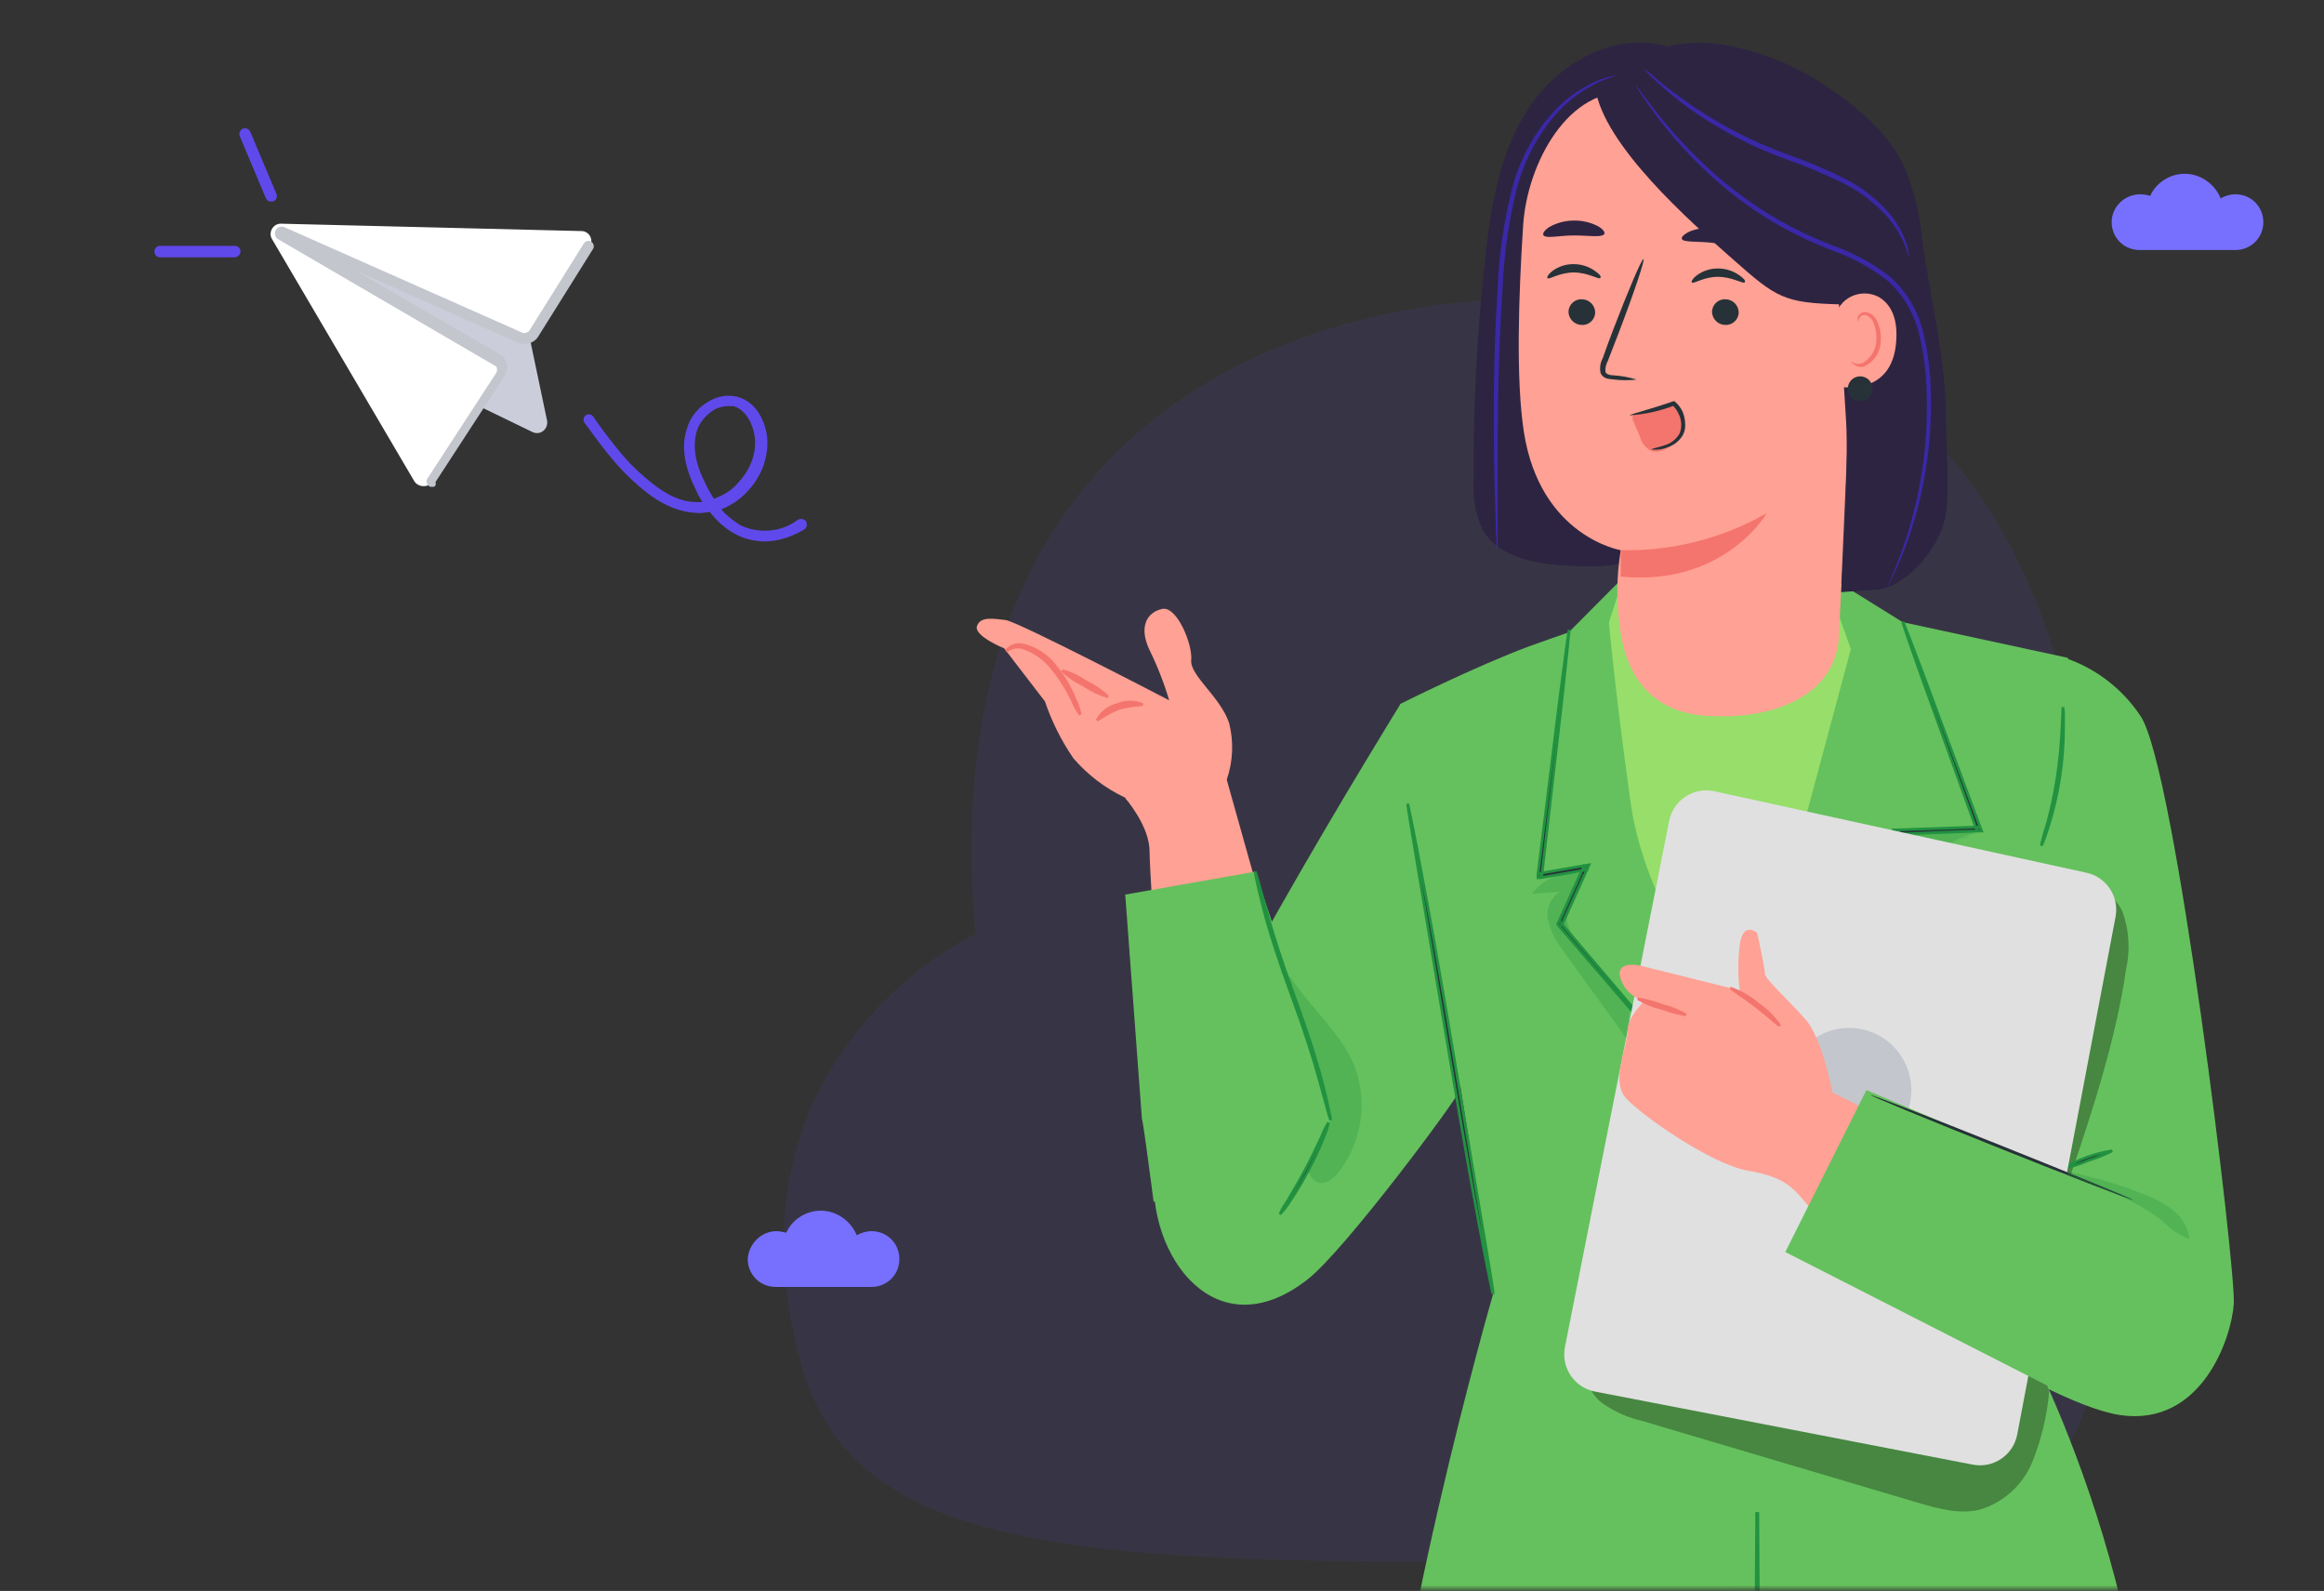 <svg width="602" height="412" viewBox="0 0 602 412" fill="none" xmlns="http://www.w3.org/2000/svg">
<rect x="0" y="0" width="602" height="412" fill="#333333" stroke="none"/>
<path opacity="0.1" d="M207.84 354.163C184.646 273.348 252.682 241.834 252.682 241.834C239.152 89.292 366.138 67.058 434.56 80.592C519.411 97.219 547.05 162.567 547.05 300.415C547.05 379.876 537.386 404.43 438.619 404.43C295.591 404.43 223.496 408.49 207.84 354.163Z" fill="#6049EB"/>
<path d="M136.395 83.618L141.704 108.884C142.128 111.008 140.005 112.919 137.882 111.857L124.293 105.275L72.697 61.323C72.06 60.899 72.698 59.837 73.335 60.049L136.395 83.618Z" fill="#CBCEDA"/>
<path d="M150.621 59.837L72.697 57.926C70.786 57.926 69.513 60.049 70.362 61.748L107.307 124.596C108.368 126.295 110.916 126.295 111.978 124.809L129.813 97.419C130.663 96.145 130.238 94.446 128.964 93.597L72.91 60.898C72.697 60.686 72.909 60.261 73.122 60.474L134.909 87.864C136.183 88.501 137.67 88.076 138.307 86.802L152.532 64.083C154.019 62.385 152.744 59.837 150.621 59.837Z" fill="white"/>
<path d="M111.977 126.081C111.765 126.081 111.341 126.081 111.128 125.869C110.491 125.444 110.279 124.595 110.704 123.958L128.539 96.568C128.751 96.356 128.752 95.931 128.752 95.506C128.752 95.082 128.539 94.869 128.115 94.657L72.06 61.959C71.211 61.534 70.999 60.472 71.423 59.623C71.848 58.774 72.697 58.562 73.547 58.774L135.333 86.164C135.97 86.376 136.608 86.164 137.032 85.739L151.258 63.02C151.683 62.383 152.532 62.171 153.169 62.596C153.806 63.02 154.018 63.87 153.594 64.507L139.368 87.226C138.306 88.924 135.971 89.561 134.06 88.712L92.019 70.027L129.388 91.684C130.45 92.322 131.087 93.171 131.299 94.233C131.512 95.294 131.299 96.568 130.662 97.417L112.827 124.807C113.039 125.869 112.614 126.081 111.977 126.081Z" fill="#C3C6CD"/>
<path d="M70.151 52.196C69.514 52.196 69.089 51.772 68.877 51.347L62.082 35.21C61.87 34.573 62.083 33.724 62.932 33.299C63.569 33.087 64.418 33.299 64.843 34.148L71.637 50.285C71.849 50.922 71.637 51.772 70.788 52.196C70.363 51.984 70.363 52.196 70.151 52.196Z" fill="#6049EB"/>
<path d="M60.808 66.635H41.486C40.637 66.635 40 65.998 40 65.148C40 64.299 40.637 63.662 41.486 63.662H60.808C61.657 63.662 62.294 64.299 62.294 65.148C62.294 65.998 61.445 66.635 60.808 66.635Z" fill="#6049EB"/>
<path d="M554.431 50.308C555.281 50.308 556.342 50.52 556.979 50.733C558.466 47.336 562.076 45 565.897 45C570.144 45 573.753 47.76 575.24 51.37C576.301 50.733 577.788 50.308 579.062 50.308C583.096 50.308 586.28 53.493 586.28 57.527C586.28 61.562 583.096 64.746 579.062 64.746H554.219C550.185 64.746 547 61.562 547 57.527C547 53.493 550.397 50.308 554.431 50.308Z" fill="#7770FF"/>
<path d="M201.123 318.824C201.972 318.824 203.034 319.036 203.671 319.248C205.157 315.851 208.766 313.516 212.588 313.516C216.835 313.516 220.445 316.276 221.931 319.885C222.993 319.248 224.478 318.824 225.752 318.824C229.787 318.824 232.972 322.009 232.972 326.043C232.972 330.077 229.787 333.262 225.752 333.262H200.91C196.876 333.262 193.691 330.077 193.691 326.043C193.904 322.221 197.089 318.824 201.123 318.824Z" fill="#7770FF"/>
<path d="M198.081 140.202C195.533 140.202 192.773 139.565 190.437 138.291C188.102 137.017 185.766 135.106 183.855 132.558C182.581 132.77 181.307 132.983 179.821 132.77C173.239 132.346 167.718 128.099 163.259 123.853C157.739 118.757 151.794 109.839 151.369 109.414C150.945 108.777 151.157 107.928 151.794 107.503C152.431 107.079 153.28 107.291 153.705 107.928C153.705 107.928 159.862 117.058 165.171 121.942C169.63 125.976 174.301 129.798 180.034 130.01C180.671 130.01 181.307 130.01 181.944 130.01C181.307 128.948 180.67 127.887 180.246 126.825C177.273 120.88 176.424 115.572 177.91 111.113C178.76 107.928 181.095 105.168 184.068 103.681C186.403 102.407 188.951 102.195 191.286 102.832C196.17 104.319 198.293 109.414 198.718 113.236C199.143 118.12 197.444 123.216 193.622 127.25C191.711 129.373 189.376 130.859 186.828 131.921C188.314 133.62 190.013 134.894 191.711 135.955C196.383 138.291 202.328 137.866 206.574 134.681C207.211 134.257 208.061 134.257 208.698 134.894C209.122 135.531 209.122 136.38 208.485 137.017C205.3 138.928 201.691 140.202 198.081 140.202ZM188.527 105.168C187.253 105.168 185.978 105.592 185.129 106.017C183.006 107.291 181.095 109.414 180.458 111.75C179.396 115.572 180.033 120.031 182.793 125.339C183.43 126.825 184.28 128.099 184.917 129.161C187.252 128.311 189.588 127.037 191.286 124.914C194.471 121.517 195.958 117.27 195.533 113.236C195.108 110.051 193.41 106.229 190.013 105.168C189.588 105.168 189.164 105.168 188.527 105.168Z" fill="#6049EB"/>
<mask id="mask0_14738_438836" style="mask-type:alpha" maskUnits="userSpaceOnUse" x="0" y="0" width="602" height="412">
<rect y="0.508" width="602" height="411" fill="#D9D9D9"/>
</mask>
<g mask="url(#mask0_14738_438836)">
<path d="M508.686 342.006C508.686 342.006 522.64 357.16 529.458 371.652C536.276 386.144 540.445 420.694 540.445 420.694C540.445 420.694 553.958 462.87 550.843 485.012C547.729 507.154 532.475 659.699 532.475 659.699C532.475 659.699 522.469 815.971 508.245 842.135L458.411 836.814L448.602 539.497L414.93 342.668L508.686 342.006Z" fill="#263238"/>
<path d="M482.788 400.979C483.036 400.235 483.168 399.458 483.181 398.674C483.352 397.203 483.475 395.02 483.524 392.347C483.563 385.385 483.202 378.426 482.445 371.505C481.562 363.609 480.802 356.498 480.164 350.809C479.989 347.93 479.645 345.065 479.134 342.227C478.835 345.104 478.835 348.005 479.134 350.882C479.429 356.203 480.189 363.56 480.998 371.627C481.807 379.695 482.347 387.051 482.494 392.372C482.641 397.693 482.568 400.979 482.788 400.979Z" fill="#65C15D"/>
<path d="M472.537 366.086C474.147 362.374 475.133 358.422 475.456 354.389C476.238 350.424 476.371 346.358 475.848 342.35C475.005 346.254 474.423 350.211 474.107 354.193C473.332 358.12 472.808 362.092 472.537 366.086Z" fill="#65C15D"/>
<path d="M436.264 354.266C436.51 354.266 436.436 352.427 438.472 351.03C439.039 350.658 439.688 350.43 440.363 350.366C441.039 350.302 441.719 350.403 442.346 350.662C443.089 350.983 443.719 351.519 444.156 352.2C444.593 352.882 444.817 353.678 444.799 354.487C444.776 355.298 444.509 356.084 444.032 356.74C443.555 357.397 442.89 357.893 442.126 358.165C441.489 358.397 440.805 358.469 440.133 358.375C439.462 358.281 438.824 358.024 438.275 357.626C436.313 356.13 436.461 354.193 436.215 354.266C435.97 354.34 435.995 354.683 436.068 355.468C436.244 356.596 436.807 357.628 437.662 358.386C438.326 358.959 439.126 359.35 439.986 359.522C440.845 359.694 441.734 359.641 442.567 359.367C443.582 359.024 444.467 358.379 445.102 357.517C445.738 356.655 446.093 355.619 446.12 354.548C446.146 353.478 445.843 352.425 445.252 351.533C444.66 350.64 443.809 349.951 442.812 349.558C441.998 349.255 441.12 349.165 440.261 349.298C439.402 349.431 438.592 349.783 437.908 350.318C437.005 351.013 436.393 352.018 436.191 353.138C436.068 353.751 436.191 354.266 436.264 354.266Z" fill="#65C15D"/>
<path d="M377.457 380.847C377.457 380.847 348.224 570.198 345.012 602.517C341.799 634.835 353.791 831.395 353.791 831.395L402.448 831.591L423.416 638.195L459.884 469.147L426.58 343.723L388.371 346.641L377.457 380.847Z" fill="#263238"/>
<path d="M546.796 205.547C546.753 206.053 546.753 206.561 546.796 207.067C546.796 208.179 546.796 209.626 546.796 211.407C546.796 212.364 546.796 213.418 546.796 214.546C546.796 215.674 546.624 216.998 546.526 218.273C546.305 220.946 546.182 224.011 545.667 227.346C545.447 229.013 545.226 230.754 544.981 232.593C544.735 234.433 544.319 236.272 544 238.233C543.362 242.157 542.406 246.276 541.547 250.641C539.512 259.346 536.986 268.835 534.19 278.766C531.394 288.697 529.04 298.383 527.127 307.015C526.269 311.404 525.386 315.572 524.846 319.52C524.552 321.482 524.233 323.37 524.012 325.209C523.792 327.048 523.645 328.814 523.497 330.506C523.081 333.865 523.081 336.955 522.982 339.627C522.982 340.976 522.982 342.227 522.982 343.379C522.982 344.532 522.982 345.561 522.982 346.518C522.982 348.332 523.154 349.779 523.228 350.882C523.231 351.393 523.281 351.901 523.375 352.403C523.421 351.889 523.421 351.372 523.375 350.858C523.375 349.779 523.375 348.406 523.375 346.518C523.375 345.561 523.375 344.507 523.375 343.379C523.375 342.251 523.375 340.927 523.546 339.652C523.718 336.979 523.767 333.914 524.233 330.579C524.405 328.912 524.601 327.146 524.822 325.332C525.042 323.517 525.41 321.604 525.705 319.667C526.269 315.719 527.201 311.6 528.157 307.211C530.094 298.506 532.571 289.016 535.269 279.061C537.967 269.105 540.493 259.591 542.455 250.862C543.362 246.472 544.319 242.328 544.907 238.38C545.226 236.419 545.594 234.531 545.815 232.716C546.035 230.902 546.256 229.111 546.452 227.42C546.918 224.06 546.992 220.995 547.163 218.322C547.163 216.974 547.311 215.723 547.335 214.571C547.36 213.418 547.335 212.364 547.335 211.407C547.335 209.617 547.335 208.171 547.212 207.067C547.128 206.547 546.989 206.037 546.796 205.547Z" fill="#263238"/>
<path d="M339.125 277.909L317.765 201.895L291.475 206.676C291.475 206.676 297.777 213.861 297.777 220.457C297.777 227.053 302.118 289.263 302.118 289.263C302.118 289.263 328.261 296.938 338.905 279.234" fill="#FFA194"/>
<path d="M317.764 201.92C319.408 197.182 319.621 192.065 318.377 187.207C316.047 180.341 308.175 174.947 308.567 170.901C308.959 166.855 304.864 156.924 301.087 157.684C297.31 158.444 294.76 162.122 297.825 168.449C299.861 172.599 301.542 176.914 302.853 181.347C302.853 181.347 263.589 160.896 260.426 160.553C257.262 160.21 253.951 159.572 253.068 162.122C252.186 164.672 260.131 167.909 260.131 167.909L270.677 181.641C272.445 186.859 274.92 191.809 278.034 196.353C281.75 200.674 286.339 204.159 291.498 206.579L302.951 220.359C302.951 220.359 320.29 214.499 317.764 201.92Z" fill="#FFA194"/>
<path d="M260.794 168.496C260.794 168.496 261.162 168.276 261.775 167.981C262.648 167.575 263.626 167.455 264.571 167.638C267.697 168.564 270.457 170.441 272.468 173.008C274.567 175.57 276.346 178.378 277.765 181.37C278.296 182.684 278.988 183.928 279.825 185.072C279.548 183.693 279.086 182.357 278.452 181.1C277.195 177.937 275.449 174.991 273.277 172.371C271.135 169.608 268.087 167.689 264.669 166.951C263.576 166.815 262.471 167.076 261.555 167.687C260.941 168.055 260.745 168.472 260.794 168.496Z" fill="#F4756E" stroke="#F4756E" stroke-width="0.7"/>
<path d="M275.141 173.646C276.823 175.209 278.734 176.507 280.806 177.496C282.702 178.789 284.787 179.782 286.986 180.439C285.319 178.862 283.415 177.555 281.345 176.564C279.442 175.275 277.348 174.29 275.141 173.646Z" fill="#F4756E" stroke="#F4756E" stroke-width="0.7"/>
<path d="M296.01 182.474C294.969 182.021 293.847 181.787 292.712 181.787C291.577 181.787 290.454 182.021 289.413 182.474C288.307 182.743 287.27 183.242 286.37 183.939C285.469 184.637 284.727 185.516 284.189 186.52C285.973 185.308 287.87 184.273 289.855 183.43C291.873 182.922 293.933 182.602 296.01 182.474Z" fill="#F4756E" stroke="#F4756E" stroke-width="0.7"/>
<path d="M378.142 282.298C378.339 283.426 348.394 323.837 338.683 331.34C314.772 350 297.212 324.842 299.003 303.582C300.793 282.323 362.766 182.326 362.766 182.326L382.802 229.529L378.142 282.298Z" fill="#65C15D"/>
<path d="M534.803 171.61L480.335 158.81L475.209 150.154L420.594 151.013L407.89 164.597L371.496 182.473L402.053 310.717L504.565 315.989L534.803 171.61Z" fill="#97DE6B"/>
<path d="M472.489 148.465L492.869 161.118L535.688 170.362L522.126 342.229C522.126 342.229 561.586 411.109 557.172 493.156L444.482 488.252C444.482 488.252 449.976 401.962 451.055 367.339C452.134 332.715 451.472 272.247 451.472 272.247L479.43 168.131L472.489 148.465Z" fill="#65C15D"/>
<path d="M416.767 161.162L420.569 149.441L406.345 163.762C406.345 163.762 397.908 166.68 396.118 167.366C381.943 172.638 362.667 182.324 362.667 182.324L386.774 335.089C386.774 335.089 359.111 430.721 357.051 488.272C357.051 488.272 430.992 489.498 460.274 488.272L452.377 268.932C452.377 268.932 426.7 238.6 422.433 208.12C418.165 177.64 416.767 161.162 416.767 161.162Z" fill="#65C15D"/>
<path d="M453.701 292.966C454.043 292.688 454.356 292.376 454.633 292.034L457.233 289.238L466.748 278.67L498.949 242.428L499.145 242.207V241.913C497.502 236.028 495.785 229.824 494.019 223.473C493.259 220.727 492.499 218.005 491.738 215.332L491.223 216.043L512.584 215.21H513.32L513.025 214.499L498.703 176.001L494.51 164.942C494.019 163.74 493.651 162.784 493.332 162.024C493.222 161.682 493.074 161.353 492.891 161.043C492.955 161.395 493.053 161.74 493.185 162.073C493.431 162.858 493.774 163.838 494.166 165.064C495.123 167.762 496.447 171.513 498.09 176.221L512.02 214.866L512.51 214.155L491.15 214.915H490.439L490.635 215.602L492.891 223.768C494.657 230.118 496.398 236.298 498.041 242.183L498.164 241.668L466.233 278.253L456.938 289.018L454.486 291.96C454.19 292.267 453.927 292.604 453.701 292.966Z" fill="#263238" stroke="#229241" stroke-width="0.7"/>
<path d="M406.495 163.174C406.373 163.573 406.291 163.984 406.249 164.4C406.127 165.307 405.955 166.484 405.734 167.955C405.317 171.192 404.704 175.68 403.993 181.221C402.571 192.648 400.633 208.464 398.377 226.56V227.296H399.088L410.933 225.261L410.247 224.305L407.99 229.356L403.552 239.164V239.483L403.772 239.753L436.586 277.809L446.396 289.015L449.069 292.007C449.706 292.669 453.777 295.734 453.802 295.71C453.826 295.685 449.804 292.595 449.24 291.86L446.788 288.746L437.003 277.49L404.484 239.189V239.777L408.922 229.969L411.179 224.918L411.62 223.961L410.566 224.133L398.745 226.193L399.382 226.806C401.467 208.685 403.282 192.844 404.582 181.417C405.195 175.827 405.661 171.339 406.004 168.103C406.151 166.631 406.249 165.454 406.347 164.522C406.428 164.077 406.478 163.626 406.495 163.174Z" fill="#263238" stroke="#229241" stroke-width="0.7"/>
<path d="M463.561 360.275C465.744 357.406 470.134 355.616 472.39 358.436C473.489 359.301 474.3 360.478 474.716 361.814C475.132 363.149 475.133 364.579 474.72 365.915C474.385 366.743 473.887 367.497 473.256 368.13C472.625 368.763 471.874 369.263 471.046 369.602C470.219 369.94 469.332 370.109 468.438 370.099C467.544 370.089 466.662 369.9 465.842 369.544C465.054 369.113 464.365 368.523 463.817 367.812C463.27 367.1 462.877 366.283 462.662 365.411C462.448 364.539 462.417 363.633 462.572 362.749C462.726 361.864 463.063 361.022 463.561 360.275Z" fill="#263238"/>
<g opacity="0.3">
<mask id="path-29-inside-1_14738_438836" fill="white">
<path d="M512.513 214.768C512.145 215.92 504.469 217.22 503.144 220.334C502.086 223.708 502.172 227.337 503.39 230.657C504.629 233.935 505.293 237.403 505.352 240.907C504.935 247.184 499.981 252.088 495.346 256.331C482.421 268.223 466.628 281.146 453.654 293.112C465.107 278.399 480.042 263.368 492.722 249.783C494.741 247.907 496.317 245.603 497.332 243.04C497.983 239.64 497.643 236.125 496.351 232.913C495.051 228.548 493.899 224.159 492.476 219.794C492.133 218.666 491.422 216.778 491.226 216.141C492.841 215.811 494.482 215.623 496.13 215.577C501.576 214.955 507.058 214.709 512.537 214.841"/>
</mask>
<path d="M512.513 214.768C512.145 215.92 504.469 217.22 503.144 220.334C502.086 223.708 502.172 227.337 503.39 230.657C504.629 233.935 505.293 237.403 505.352 240.907C504.935 247.184 499.981 252.088 495.346 256.331C482.421 268.223 466.628 281.146 453.654 293.112C465.107 278.399 480.042 263.368 492.722 249.783C494.741 247.907 496.317 245.603 497.332 243.04C497.983 239.64 497.643 236.125 496.351 232.913C495.051 228.548 493.899 224.159 492.476 219.794C492.133 218.666 491.422 216.778 491.226 216.141C492.841 215.811 494.482 215.623 496.13 215.577C501.576 214.955 507.058 214.709 512.537 214.841" fill="#229241"/>
<path d="M503.144 220.334L502.224 219.942L502.205 219.988L502.19 220.034L503.144 220.334ZM503.39 230.657L502.451 231.002L502.454 231.011L503.39 230.657ZM505.352 240.907L506.349 240.973L506.352 240.932L506.351 240.89L505.352 240.907ZM495.346 256.331L494.67 255.593L494.668 255.595L495.346 256.331ZM453.654 293.112L452.865 292.498L454.332 293.847L453.654 293.112ZM492.722 249.783L492.041 249.051L492.015 249.075L491.99 249.101L492.722 249.783ZM497.332 243.04L498.262 243.409L498.296 243.321L498.314 243.228L497.332 243.04ZM496.351 232.913L495.393 233.198L495.406 233.243L495.423 233.286L496.351 232.913ZM492.476 219.794L491.52 220.086L491.522 220.095L491.525 220.104L492.476 219.794ZM491.226 216.141L491.026 215.161L489.945 215.381L490.27 216.435L491.226 216.141ZM496.13 215.577L496.158 216.576L496.201 216.575L496.244 216.57L496.13 215.577ZM511.56 214.464C511.607 214.316 511.682 214.252 511.669 214.264C511.663 214.27 511.626 214.303 511.536 214.357C511.355 214.468 511.077 214.602 510.693 214.764C509.88 215.105 508.964 215.424 507.814 215.888C506.733 216.323 505.57 216.84 504.58 217.468C503.609 218.083 502.674 218.884 502.224 219.942L504.065 220.725C504.277 220.226 504.798 219.697 505.65 219.157C506.483 218.629 507.51 218.166 508.561 217.743C509.541 217.348 510.696 216.931 511.467 216.608C511.874 216.437 512.267 216.255 512.582 216.062C512.74 215.965 512.907 215.848 513.053 215.708C513.194 215.572 513.372 215.363 513.465 215.072L511.56 214.464ZM502.19 220.034C501.065 223.619 501.157 227.475 502.451 231.002L504.328 230.313C503.187 227.2 503.106 223.797 504.098 220.633L502.19 220.034ZM502.454 231.011C503.653 234.181 504.295 237.535 504.352 240.924L506.351 240.89C506.291 237.271 505.606 233.689 504.325 230.303L502.454 231.011ZM504.354 240.841C504.162 243.726 502.926 246.342 501.125 248.789C499.319 251.244 496.987 253.473 494.67 255.593L496.021 257.068C498.339 254.946 500.802 252.602 502.736 249.975C504.675 247.34 506.124 244.365 506.349 240.973L504.354 240.841ZM494.668 255.595C488.22 261.529 481.053 267.722 473.864 273.937C466.681 280.148 459.477 286.381 452.976 292.377L454.332 293.847C460.805 287.877 467.984 281.665 475.172 275.45C482.355 269.24 489.547 263.025 496.023 257.066L494.668 255.595ZM454.443 293.726C465.86 279.061 480.74 264.086 493.453 250.466L491.99 249.101C479.344 262.65 464.355 277.738 452.865 292.498L454.443 293.726ZM493.402 250.516C495.531 248.538 497.191 246.11 498.262 243.409L496.402 242.672C495.442 245.096 493.952 247.276 492.041 249.051L493.402 250.516ZM498.314 243.228C499.001 239.64 498.642 235.93 497.279 232.54L495.423 233.286C496.643 236.32 496.965 239.641 496.35 242.852L498.314 243.228ZM497.31 232.628C496.023 228.309 494.853 223.861 493.427 219.485L491.525 220.104C492.944 224.457 494.079 228.788 495.393 233.198L497.31 232.628ZM493.433 219.503C493.254 218.914 492.982 218.139 492.738 217.45C492.487 216.739 492.271 216.139 492.181 215.847L490.27 216.435C490.376 216.78 490.614 217.443 490.853 218.117C491.1 218.814 491.356 219.547 491.52 220.086L493.433 219.503ZM491.425 217.121C492.984 216.803 494.568 216.621 496.158 216.576L496.102 214.577C494.397 214.625 492.698 214.82 491.026 215.161L491.425 217.121ZM496.244 216.57C501.644 215.954 507.08 215.71 512.513 215.841L512.561 213.841C507.036 213.708 501.508 213.956 496.017 214.583L496.244 216.57Z" fill="#229241" mask="url(#path-29-inside-1_14738_438836)"/>
</g>
<path d="M364.677 208.172C364.657 208.617 364.698 209.062 364.799 209.496C364.946 210.452 365.143 211.678 365.388 213.199C365.952 216.558 366.712 221.168 367.644 226.808C369.606 238.431 372.255 254.247 375.197 271.73C378.14 289.214 380.912 305.226 383.045 316.603C384.124 322.317 385.007 326.951 385.669 330.139L386.43 333.817C386.512 334.25 386.627 334.676 386.773 335.092C386.793 334.655 386.751 334.218 386.65 333.793L386.086 330.065C385.522 326.731 384.737 322.096 383.806 316.456C381.844 304.833 379.195 289.017 376.252 271.534C373.309 254.051 370.538 238.136 368.331 226.759C367.276 221.021 366.369 216.386 365.731 213.199C365.412 211.678 365.143 210.477 364.946 209.521C364.892 209.065 364.802 208.614 364.677 208.172Z" fill="#263238" stroke="#229241" stroke-width="0.7"/>
<path d="M534.879 170.359C542.916 173.074 549.819 178.389 554.498 185.464C563.548 198.853 579.219 328.642 578.63 337.641C578.042 346.64 570.218 369.518 549.201 366.453C528.184 363.388 472.342 324.449 472.342 324.449L491.569 287.226L532.377 306.451L526.81 242.132L534.879 170.359Z" fill="#65C15D"/>
<g opacity="0.3">
<path d="M411.106 353.874C412.43 348.038 419.665 346.15 425.6 345.415L522.422 333.154L530.809 360.373C530.261 366.654 528.782 372.819 526.419 378.665C525.209 381.578 523.37 384.187 521.034 386.307C518.698 388.426 515.923 390.004 512.906 390.926C507.511 392.25 501.87 390.656 496.524 389.062L425.403 367.974C421.793 367.158 418.372 365.66 415.324 363.56C413.789 362.498 412.581 361.029 411.836 359.318C411.091 357.607 410.838 355.721 411.106 353.874Z" fill="black"/>
</g>
<g opacity="0.3">
<path d="M530.195 241.47C531.372 236.86 533.137 231.662 537.552 229.921C541.966 228.18 547.729 231.49 549.814 236.1C551.528 240.891 551.843 246.07 550.721 251.033C548.269 268.418 542.015 287.815 536.35 304.366L516.461 297.01C519.232 278.742 525.731 259.591 530.195 241.47Z" fill="black"/>
</g>
<path d="M325.146 225.729L344.766 284.579L319.285 302.994L298.832 311.209C298.832 311.209 295.006 281.783 295.963 292.009L291.475 231.663L325.146 225.729Z" fill="#65C15D"/>
<path d="M325.145 225.729C325.24 226.605 325.396 227.473 325.61 228.328C325.954 229.995 326.542 232.398 327.303 235.365C328.823 241.275 331.423 249.318 334.66 258.072C337.897 266.826 340.448 274.795 342.017 280.655C342.827 283.573 343.489 285.952 343.93 287.619C344.121 288.455 344.375 289.275 344.69 290.071C344.595 289.195 344.439 288.327 344.224 287.472C343.881 285.78 343.317 283.402 342.557 280.435C341.012 274.525 338.437 266.482 335.2 257.728C331.962 248.974 329.412 241.005 327.842 235.145C327.008 232.202 326.346 229.824 325.905 228.181C325.714 227.345 325.46 226.525 325.145 225.729Z" fill="#229241" stroke="#229241" stroke-width="0.7"/>
<path d="M331.547 314.421C332.469 313.46 333.29 312.409 333.999 311.282C335.784 308.653 337.421 305.927 338.904 303.117C340.4 300.309 341.734 297.419 342.902 294.461C343.45 293.26 343.861 292.002 344.128 290.709C343.432 291.825 342.848 293.008 342.387 294.24C341.381 296.447 339.934 299.487 338.193 302.749C336.452 306.01 334.76 308.904 333.509 310.988C332.749 312.068 332.092 313.218 331.547 314.421Z" fill="#263238" stroke="#229241" stroke-width="0.7"/>
<path d="M534.877 302.503C536.991 302.001 539.058 301.32 541.057 300.468C543.152 299.828 545.187 299.008 547.139 298.016C542.809 298.668 538.645 300.15 534.877 302.38V302.503Z" fill="#263238" stroke="#229241" stroke-width="0.7"/>
<path d="M528.746 218.985C529.004 218.571 529.21 218.126 529.359 217.661C529.703 216.803 530.144 215.552 530.634 213.958C533.218 205.721 534.533 197.139 534.534 188.506C534.534 186.838 534.534 185.514 534.534 184.582C534.547 184.101 534.481 183.62 534.338 183.16C534.338 183.16 534.338 185.195 534.117 188.481C533.935 192.758 533.526 197.023 532.891 201.257C532.236 205.49 531.335 209.682 530.193 213.811C529.614 215.507 529.131 217.235 528.746 218.985Z" fill="#263238" stroke="#229241" stroke-width="0.7"/>
<g opacity="0.3">
<path d="M403.992 230.953L396.855 231.443C398.395 229.424 400.472 227.879 402.849 226.985C405.226 226.092 407.806 225.886 410.295 226.392C410.123 230.707 405.635 234.067 405.905 238.358C406.319 240.646 407.413 242.757 409.044 244.415L422.287 260.819L421.355 269.034C415.911 261.236 410.393 254.002 404.948 246.229C403.129 243.96 401.801 241.339 401.049 238.53C400.703 237.117 400.8 235.633 401.326 234.277C401.853 232.922 402.783 231.761 403.992 230.953Z" fill="#229241"/>
</g>
<g opacity="0.3">
<path d="M340.717 262.14C344.69 266.853 348.586 271.475 350.527 276.638C352.155 281.115 352.607 285.935 351.839 290.636C351.072 295.338 349.111 299.764 346.144 303.491C345.477 304.309 344.577 305.098 343.656 305.532C342.736 305.965 341.881 306.013 341.176 305.527L341.161 305.516L341.145 305.507C340.542 305.153 340.067 304.615 339.792 303.972C339.521 303.34 339.456 302.64 339.605 301.971C340.075 300.837 342.502 295.814 344.012 292.69C344.549 291.578 344.97 290.707 345.146 290.336C345.367 289.869 345.401 289.333 345.335 288.747C345.269 288.162 345.096 287.48 344.856 286.691C344.642 285.988 344.368 285.177 344.055 284.251C344.016 284.136 343.976 284.019 343.936 283.9C343.572 282.824 343.159 281.59 342.72 280.17C341.257 275.179 339.714 270.791 338.17 266.407L338.125 266.279C336.648 262.087 335.17 257.892 333.752 253.154C335.691 256.151 338.069 258.998 340.436 261.807C340.53 261.918 340.624 262.029 340.717 262.14Z" fill="#229241" stroke="#229241"/>
</g>
<path d="M547.997 237.474L522.541 371.432C522.306 372.71 521.819 373.928 521.109 375.016C520.399 376.104 519.481 377.04 518.406 377.77C517.331 378.5 516.122 379.009 514.849 379.268C513.576 379.527 512.264 379.531 510.99 379.279L413.211 360.373C411.931 360.136 410.71 359.646 409.621 358.931C408.532 358.217 407.596 357.293 406.868 356.214C406.14 355.134 405.634 353.92 405.38 352.643C405.126 351.366 405.129 350.051 405.388 348.775L432.365 212.61C432.615 211.323 433.121 210.099 433.853 209.011C434.584 207.923 435.527 206.992 436.624 206.274C437.722 205.556 438.952 205.066 440.242 204.832C441.533 204.597 442.857 204.624 444.137 204.911L540.444 225.999C542.955 226.541 545.153 228.048 546.565 230.193C547.978 232.339 548.492 234.954 547.997 237.474Z" fill="#E0E0E0"/>
<path d="M478.987 298.41C487.886 298.41 495.1 291.197 495.1 282.3C495.1 273.402 487.886 266.189 478.987 266.189C470.089 266.189 462.875 273.402 462.875 282.3C462.875 291.197 470.089 298.41 478.987 298.41Z" fill="#C3C6CD"/>
<path d="M482.812 286.956L474.67 282.91C474.67 282.91 472.046 268.957 467.729 264.028C463.413 259.1 457.11 253.46 457.159 252.136C457.208 250.812 455.173 241.592 455.173 241.592C455.173 241.592 451.396 238.306 450.636 244.902C450.185 248.747 450.185 252.631 450.636 256.476L425.18 250.125C422.531 249.463 419.245 249.733 419.564 252.381C419.756 253.535 420.193 254.635 420.844 255.608C421.495 256.58 422.346 257.403 423.34 258.021C424.076 258.624 424.904 259.104 425.793 259.443C425.793 259.443 421.55 263.342 421.55 267.192C421.55 271.041 417.185 279.943 421.158 284.356C425.131 288.77 443.23 301.521 452.892 303.188C462.555 304.856 464.811 307.676 469.25 313.365L482.812 286.956Z" fill="#FFA194"/>
<path d="M448.502 255.986C448.502 256.182 451.42 257.948 454.829 260.572C458.238 263.195 460.764 265.623 460.936 265.476C459.399 263.325 457.498 261.458 455.32 259.959C453.301 258.241 450.992 256.896 448.502 255.986Z" fill="#F4756E" stroke="#F4756E" stroke-width="0.7"/>
<path d="M424.271 258.633C426.169 259.758 428.229 260.585 430.378 261.085C432.434 261.843 434.551 262.425 436.705 262.826C434.802 261.712 432.744 260.886 430.599 260.374C428.543 259.616 426.426 259.034 424.271 258.633Z" fill="#F4756E" stroke="#F4756E" stroke-width="0.7"/>
<path d="M539.561 306.058L483.474 282.297L462.457 324.228L539.561 363.535V306.058Z" fill="#65C15D"/>
<path d="M484.553 283.573C484.553 283.794 499.611 290.022 518.396 297.526C537.182 305.029 552.436 310.938 552.534 310.742C552.632 310.546 537.452 304.293 518.691 296.79C499.929 289.286 484.626 283.377 484.553 283.573Z" fill="#263238"/>
<g opacity="0.3">
<path d="M535.859 303.484C542.673 304.835 549.342 306.839 555.773 309.467C558.429 310.44 560.913 311.831 563.13 313.587C564.254 314.482 565.185 315.596 565.867 316.86C566.55 318.124 566.97 319.513 567.103 320.943C565.259 320.127 563.522 319.089 561.928 317.854C555.577 311.478 544.59 307.751 535.295 304.22L535.859 303.484Z" fill="#229241"/>
</g>
<path d="M455.192 391.574C455.284 402.076 455.337 415.653 455.337 430.504C455.337 445.146 455.28 458.544 455.188 468.978C455.094 458.541 455.037 445.14 455.037 430.504C455.037 415.659 455.095 402.079 455.192 391.574Z" fill="#263238" stroke="#229241"/>
<path d="M384.666 67.225C386.162 53.567 388.418 39.467 395.972 27.991C403.525 16.516 417.7 8.375 430.992 11.783L447.644 19.924C446.98 57.436 442.01 94.748 432.832 131.127C432.181 134.764 430.704 138.203 428.515 141.18C423.611 146.795 415.199 146.918 407.792 146.599C398.866 146.182 388.369 144.883 384.004 137.085C382.211 133.146 381.427 128.823 381.723 124.506C381.599 105.371 382.581 86.246 384.666 67.225Z" fill="#2D2442"/>
<path d="M473.051 36.893L422.58 24.02C406.394 22.254 395.603 42.165 394.549 58.349C393.371 76.397 392.636 98.441 394.745 111.903C398.988 138.998 419.833 142.48 419.833 142.48C418.701 149.296 418.651 156.247 419.686 163.078C422.286 181.542 434.548 185.466 444.358 185.466C459.906 186.005 475.7 179.973 476.386 164.402L481.585 46.554C481.641 44.166 480.793 41.844 479.211 40.053C477.628 38.262 475.429 37.133 473.051 36.893Z" fill="#FFA194"/>
<path d="M406.295 80.638C406.288 81.541 406.632 82.411 407.254 83.066C407.876 83.72 408.728 84.107 409.63 84.145C410.071 84.182 410.515 84.13 410.935 83.992C411.356 83.854 411.744 83.634 412.078 83.344C412.412 83.053 412.684 82.699 412.879 82.302C413.073 81.904 413.186 81.472 413.211 81.031C413.224 80.124 412.884 79.247 412.261 78.588C411.638 77.928 410.782 77.538 409.876 77.5C409.433 77.466 408.989 77.522 408.569 77.662C408.148 77.802 407.76 78.025 407.426 78.317C407.093 78.61 406.821 78.966 406.627 79.364C406.433 79.763 406.32 80.196 406.295 80.638Z" fill="#263238"/>
<path d="M400.852 72.03C401.293 72.496 403.917 70.559 407.645 70.559C411.373 70.559 414.119 72.447 414.512 72.005C414.904 71.564 414.291 70.975 413.089 70.117C411.482 68.986 409.561 68.386 407.596 68.401C405.649 68.383 403.748 68.994 402.176 70.142C401.023 71.025 400.631 71.834 400.852 72.03Z" fill="#263238"/>
<path d="M443.475 80.638C443.468 81.541 443.811 82.411 444.434 83.066C445.056 83.72 445.908 84.107 446.81 84.145C447.25 84.178 447.693 84.124 448.112 83.985C448.531 83.846 448.918 83.625 449.251 83.336C449.584 83.046 449.856 82.693 450.052 82.297C450.248 81.902 450.363 81.471 450.391 81.031C450.404 80.124 450.063 79.247 449.44 78.588C448.817 77.928 447.962 77.538 447.055 77.5C446.613 77.466 446.169 77.522 445.748 77.662C445.328 77.802 444.939 78.025 444.606 78.317C444.273 78.61 444.001 78.966 443.807 79.364C443.612 79.763 443.5 80.196 443.475 80.638Z" fill="#263238"/>
<path d="M438.252 73.159C438.669 73.625 441.318 71.663 445.045 71.688C448.773 71.712 451.52 73.576 451.912 73.134C452.305 72.693 451.691 72.104 450.49 71.246C448.883 70.115 446.962 69.515 444.996 69.53C443.049 69.512 441.149 70.123 439.576 71.271C438.424 72.129 438.031 72.963 438.252 73.159Z" fill="#263238"/>
<path d="M423.954 98.292C421.977 97.686 419.935 97.316 417.872 97.189C416.94 97.189 416.032 96.894 415.861 96.257C415.792 95.275 416.014 94.294 416.498 93.437L419.343 86.081C423.291 75.757 426.136 67.249 425.719 67.102C425.302 66.954 421.771 75.194 417.823 85.517C416.891 87.969 415.983 90.421 415.125 92.873C414.513 94.014 414.331 95.336 414.61 96.6C414.751 96.935 414.966 97.234 415.237 97.476C415.509 97.718 415.831 97.896 416.179 97.998C416.708 98.141 417.251 98.223 417.798 98.243C419.839 98.523 421.908 98.539 423.954 98.292Z" fill="#263238"/>
<path d="M419.832 142.48C433.075 142.782 446.149 139.467 457.649 132.893C457.649 132.893 446.809 151.896 419.832 149.322V142.48Z" fill="#F4756E"/>
<path d="M435.652 61.855C436.019 62.86 439.747 62.394 444.112 62.934C448.478 63.473 452.034 64.675 452.622 63.767C452.892 63.326 452.279 62.37 450.832 61.315C448.941 60.075 446.779 59.31 444.529 59.084C442.293 58.81 440.024 59.071 437.908 59.844C436.289 60.58 435.48 61.364 435.652 61.855Z" fill="#2D2442"/>
<path d="M399.844 60.972C400.678 61.83 403.866 60.972 407.692 60.972C411.517 60.972 414.779 61.56 415.539 60.653C415.858 60.236 415.343 59.378 413.921 58.569C411.959 57.559 409.774 57.062 407.569 57.122C405.366 57.14 403.204 57.722 401.291 58.814C399.942 59.697 399.5 60.555 399.844 60.972Z" fill="#2D2442"/>
<path d="M418.041 30.984C420.391 34.209 423.181 37.09 426.33 39.542L440.848 51.974C444.235 54.989 447.806 57.789 451.541 60.361C454.93 62.526 458.443 64.491 462.062 66.246C465.814 68.158 468.046 73.602 471.871 75.514C472.705 75.956 475.305 75.514 476.212 76.029C476.458 82.061 477.733 101.261 478.199 108.887C478.959 120.952 476.923 153.344 476.923 153.344L487.175 152.608C495.121 150.818 502.944 140.961 504.072 132.991C505.126 125.439 504.072 115.116 504.072 108.985C504.219 93.268 500.025 77.623 497.916 62.028C497.336 55.66 495.815 49.413 493.404 43.49C489.676 35.3 482.687 29.047 475.305 23.873C466.957 17.733 457.321 13.573 447.126 11.711C442.036 10.784 436.81 10.892 431.762 12.03C426.714 13.167 421.947 15.311 417.746 18.332C416.345 19.215 415.336 20.601 414.926 22.206C413.945 26.056 415.858 27.674 418.041 30.984ZM476.359 76.225C476.605 78.825 476.776 76.937 476.359 76.225V76.225Z" fill="#2D2442"/>
<path d="M475.086 83.606C475.134 82.272 475.518 80.972 476.204 79.827C476.889 78.683 477.854 77.73 479.008 77.059C480.161 76.388 481.466 76.02 482.8 75.99C484.135 75.96 485.455 76.269 486.637 76.887C489.36 78.481 491.542 81.669 491.223 87.774C490.537 104.056 474.326 100.035 474.302 99.569C474.277 99.103 474.743 90.349 475.086 83.606Z" fill="#FFA194"/>
<path d="M479.55 93.584C479.55 93.584 479.82 93.804 480.286 94.05C480.971 94.321 481.734 94.321 482.419 94.05C483.504 93.449 484.411 92.573 485.049 91.509C485.686 90.446 486.031 89.233 486.049 87.993C486.147 86.597 485.929 85.198 485.411 83.898C485.279 83.386 485.024 82.913 484.67 82.52C484.315 82.128 483.871 81.826 483.376 81.642C483.052 81.535 482.7 81.548 482.385 81.678C482.07 81.809 481.812 82.048 481.659 82.353C481.414 82.794 481.512 83.138 481.414 83.162C481.316 83.187 481.095 82.868 481.242 82.206C481.342 81.799 481.586 81.442 481.929 81.201C482.395 80.882 482.967 80.759 483.523 80.857C484.187 81.011 484.8 81.337 485.299 81.802C485.798 82.266 486.166 82.854 486.368 83.505C487.022 84.941 487.301 86.519 487.177 88.091C487.199 89.546 486.789 90.975 485.999 92.197C485.209 93.419 484.074 94.38 482.738 94.957C482.314 95.042 481.877 95.038 481.455 94.945C481.033 94.852 480.635 94.672 480.286 94.417C479.55 93.976 479.476 93.608 479.55 93.584Z" fill="#F4756E"/>
<path d="M485.068 100.647C485.073 101.283 484.888 101.906 484.538 102.438C484.188 102.969 483.688 103.385 483.102 103.632C482.515 103.879 481.868 103.946 481.244 103.825C480.619 103.704 480.044 103.4 479.592 102.951C479.141 102.503 478.832 101.931 478.706 101.307C478.58 100.683 478.642 100.036 478.885 99.448C479.127 98.859 479.539 98.356 480.068 98.002C480.597 97.648 481.219 97.459 481.855 97.459C482.703 97.459 483.516 97.794 484.118 98.391C484.72 98.988 485.061 99.799 485.068 100.647Z" fill="#263238"/>
<path d="M434.108 105.135C434.849 106.079 435.349 107.191 435.562 108.373C435.775 109.555 435.695 110.771 435.33 111.915C434.965 113.059 434.325 114.096 433.466 114.936C432.608 115.776 431.556 116.393 430.404 116.733C429.5 117.051 428.513 117.051 427.609 116.733C426.898 116.321 426.277 115.77 425.784 115.113C425.291 114.456 424.936 113.705 424.739 112.908L423.096 109.058C422.977 108.856 422.902 108.632 422.877 108.399C422.852 108.167 422.876 107.932 422.949 107.709C423.086 107.498 423.27 107.321 423.487 107.193C423.704 107.066 423.948 106.99 424.2 106.974L433.813 104.521" fill="#F4756E"/>
<path d="M427.83 116.414C429.283 116.568 430.752 116.349 432.097 115.776C433.71 115.242 435.072 114.134 435.923 112.662C436.413 111.746 436.618 110.704 436.511 109.671C436.479 108.617 436.255 107.578 435.849 106.606C435.417 105.673 434.8 104.839 434.034 104.153L433.789 103.908H433.47C427.094 106.14 422.115 107.292 422.164 107.562C426.165 107.292 430.101 106.416 433.838 104.963H433.274C433.91 105.581 434.426 106.313 434.794 107.12C435.2 107.902 435.436 108.76 435.486 109.639C435.537 110.518 435.402 111.398 435.089 112.221C434.374 113.499 433.251 114.5 431.901 115.065C429.497 115.973 427.781 116.095 427.83 116.414Z" fill="#263238"/>
<path d="M457.331 38.094C468.016 44.637 477.301 53.229 484.651 63.375L476.975 78.823C462.015 78.48 460.151 77.082 448.944 67.2C437.736 57.318 415.444 37.628 413.236 22.842C427.559 25.686 444.848 30.443 457.331 38.094Z" fill="#2D2442"/>
<path d="M488.993 151.921C489.156 151.375 489.361 150.843 489.606 150.328C490.047 149.298 490.685 147.876 491.47 145.816C493.643 140.239 495.373 134.5 496.644 128.651C498.529 119.988 499.353 111.128 499.097 102.267C499.028 97.055 498.387 91.866 497.184 86.794C495.969 81.371 493.108 76.455 488.993 72.719C484.548 69.283 479.58 66.584 474.278 64.725C469.348 62.814 464.569 60.536 459.98 57.908C452.26 53.362 445.176 47.813 438.914 41.406C434.681 37.124 430.802 32.507 427.314 27.6C426.088 25.884 425.156 24.486 424.567 23.554C424.243 23.079 423.956 22.578 423.709 22.059C424.12 22.464 424.483 22.917 424.788 23.407C425.45 24.314 426.407 25.639 427.706 27.306C431.329 32.07 435.288 36.569 439.552 40.768C445.84 47.014 452.904 52.428 460.569 56.878C465.124 59.454 469.861 61.692 474.744 63.572C480.141 65.464 485.194 68.222 489.704 71.738C494.009 75.64 497 80.78 498.263 86.451C499.487 91.61 500.12 96.891 500.151 102.193C500.372 111.149 499.458 120.097 497.429 128.823C496.08 134.702 494.2 140.447 491.813 145.987C490.955 147.925 490.268 149.42 489.728 150.426C489.536 150.948 489.289 151.45 488.993 151.921Z" fill="#3A28A7"/>
<path d="M494.51 66.635C493.386 62.579 491.328 58.842 488.501 55.724C485.424 52.393 481.778 49.636 477.735 47.583C472.713 45.105 467.545 42.935 462.26 41.085C452.579 37.564 443.485 32.604 435.283 26.372C432.825 24.478 430.467 22.457 428.22 20.315C427.369 19.572 426.589 18.751 425.891 17.863C426.841 18.487 427.736 19.193 428.564 19.972C430.231 21.394 432.684 23.405 435.921 25.686C444.179 31.647 453.225 36.434 462.8 39.908C468.133 41.763 473.336 43.975 478.373 46.528C482.5 48.694 486.192 51.603 489.261 55.111C491.326 57.48 492.894 60.24 493.872 63.227C494.14 64.025 494.337 64.846 494.461 65.679C494.534 66.317 494.559 66.611 494.51 66.635Z" fill="#3A28A7"/>
<path d="M387.806 142.527C387.694 142.078 387.644 141.616 387.659 141.154C387.659 140.124 387.536 138.702 387.462 137.231C387.462 133.798 387.193 128.845 387.07 122.739C386.874 110.478 386.702 93.559 387.928 74.898C388.276 66.078 389.541 57.317 391.705 48.759C393.542 41.723 396.974 35.204 401.735 29.706C404.933 25.993 408.922 23.044 413.409 21.075C414.618 20.537 415.874 20.11 417.161 19.8C417.607 19.661 418.068 19.578 418.535 19.555C418.535 19.702 416.695 20.07 413.63 21.516C409.321 23.627 405.504 26.618 402.422 30.295C397.873 35.764 394.605 42.182 392.858 49.078C390.778 57.566 389.553 66.24 389.204 74.972C387.953 93.583 387.953 110.503 387.953 122.714C387.953 128.673 387.953 133.577 387.953 137.206C387.953 138.8 387.953 140.124 387.953 141.154C387.947 141.615 387.898 142.075 387.806 142.527Z" fill="#3A28A7"/>
</g>
</svg>
